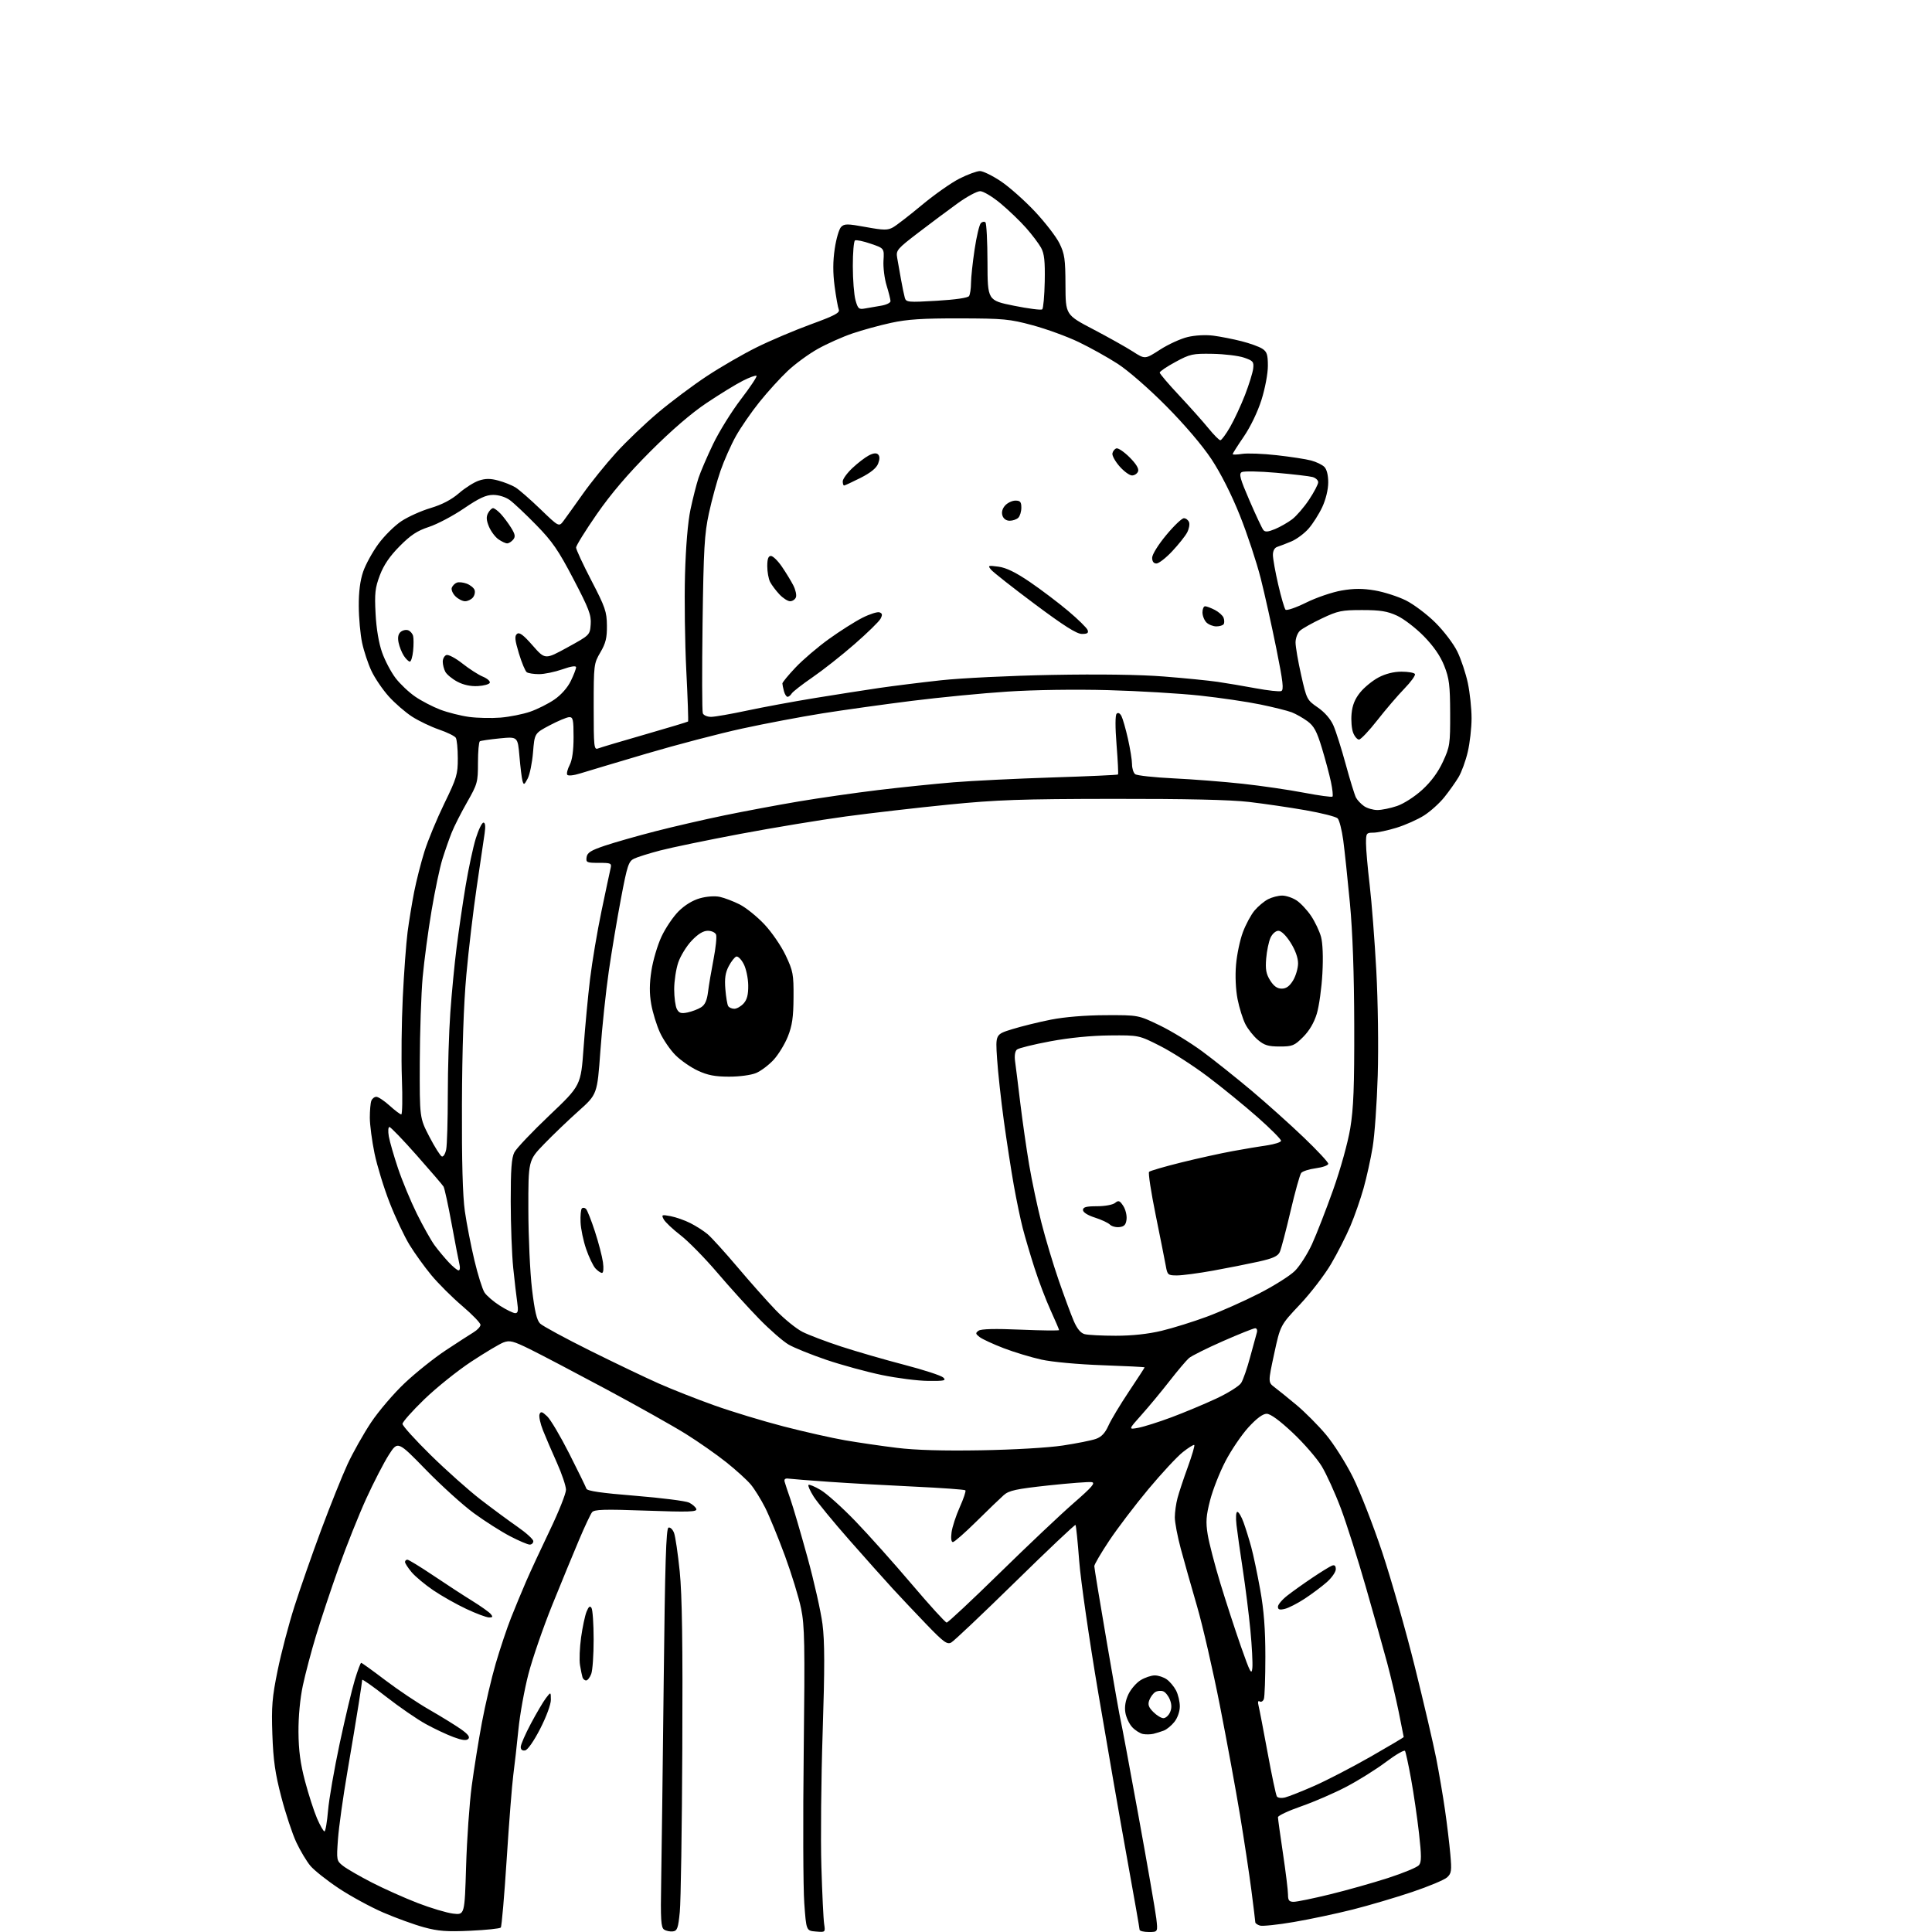 <?xml version="1.0" encoding="UTF-8" standalone="no"?>
<svg 
  version="1.1" 
  xmlns="http://www.w3.org/2000/svg" 
  xmlns:xlink="http://www.w3.org/1999/xlink" 
  xmlns:svg="http://www.w3.org/2000/svg"
  xmlns:rdf="http://www.w3.org/1999/02/22-rdf-syntax-ns#"
  xmlns:cc="http://creativecommons.org/ns#"
  xmlns:dc="http://purl.org/dc/elements/1.1/"
  viewBox="0 0 768 768"
  width="768"
  height="768"
>
<style>svg {background-color: white; }</style>"
<path stroke="none" fill="black" fill-rule="evenodd" d="M186.97,767.50C177.59,767.93 174.22,767.68 168.50,766.12C164.65,765.07 157.38,762.43 152.34,760.26C147.30,758.08 139.35,753.75 134.67,750.64C129.99,747.53 124.93,743.52 123.42,741.74C121.91,739.96 119.39,735.74 117.80,732.37C116.22,729.00 113.53,720.90 111.83,714.37C109.38,705.00 108.63,699.76 108.27,689.50C107.88,678.32 108.17,674.75 110.37,664.00C111.77,657.12 114.78,645.65 117.07,638.50C119.35,631.35 124.15,617.62 127.73,608.00C131.32,598.38 135.99,586.73 138.12,582.11C140.25,577.50 144.47,570.02 147.48,565.48C150.50,560.95 156.55,553.87 160.93,549.75C165.30,545.64 172.62,539.79 177.19,536.77C181.76,533.75 186.74,530.53 188.25,529.61C189.76,528.70 191.00,527.36 191.00,526.64C191.00,525.91 187.74,522.54 183.75,519.14C179.76,515.74 174.25,510.26 171.50,506.94C168.75,503.63 164.82,498.17 162.76,494.80C160.71,491.44 157.16,483.92 154.89,478.09C152.61,472.27 149.91,463.45 148.88,458.50C147.86,453.55 147.02,447.17 147.01,444.33C147.01,441.49 147.27,438.45 147.61,437.58C147.94,436.71 148.84,436.00 149.60,436.00C150.37,436.00 152.74,437.57 154.87,439.50C157.00,441.43 159.09,443.00 159.51,443.00C159.93,443.00 160.05,436.59 159.76,428.75C159.47,420.91 159.63,406.40 160.11,396.50C160.59,386.60 161.45,374.90 162.02,370.50C162.60,366.10 163.78,358.90 164.64,354.50C165.51,350.10 167.34,342.90 168.72,338.50C170.09,334.10 173.65,325.52 176.61,319.43C181.56,309.27 182.00,307.79 181.98,301.43C181.98,297.62 181.62,293.94 181.18,293.27C180.75,292.59 177.76,291.12 174.53,290.01C171.30,288.90 166.49,286.60 163.83,284.89C161.17,283.18 156.99,279.56 154.54,276.84C152.09,274.11 148.99,269.55 147.65,266.69C146.31,263.84 144.64,258.80 143.94,255.50C143.24,252.20 142.64,245.68 142.62,241.00C142.58,235.30 143.15,230.77 144.36,227.25C145.35,224.36 148.09,219.39 150.44,216.19C152.79,212.99 156.90,208.93 159.56,207.17C162.22,205.41 167.44,203.06 171.18,201.95C175.72,200.59 179.44,198.65 182.44,196.06C184.89,193.93 188.47,191.67 190.39,191.04C193.00,190.18 194.93,190.17 198.09,191.03C200.42,191.65 203.48,192.88 204.91,193.75C206.33,194.63 210.80,198.53 214.84,202.42C222.18,209.50 222.18,209.50 224.05,207.00C225.07,205.62 228.53,200.81 231.72,196.30C234.92,191.78 240.84,184.45 244.88,180.00C248.92,175.54 256.48,168.32 261.67,163.96C266.87,159.59 275.57,153.08 281.01,149.50C286.45,145.91 295.31,140.78 300.70,138.11C306.09,135.43 315.81,131.31 322.29,128.94C331.73,125.50 333.95,124.33 333.43,123.07C333.08,122.21 332.33,118.03 331.77,113.78C331.06,108.43 331.08,103.86 331.82,98.88C332.40,94.92 333.55,91.02 334.36,90.21C335.67,88.90 336.82,88.91 344.17,90.25C351.35,91.56 352.85,91.57 355.00,90.37C356.38,89.59 361.55,85.59 366.50,81.47C371.45,77.35 378.16,72.63 381.41,70.99C384.66,69.35 388.32,68.00 389.55,68.00C390.77,68.00 394.49,69.82 397.82,72.04C401.14,74.26 407.22,79.64 411.33,84.01C415.44,88.38 419.86,94.10 421.15,96.73C423.20,100.90 423.51,102.98 423.54,113.33C423.59,125.15 423.59,125.15 434.54,130.89C440.57,134.05 447.67,138.03 450.33,139.74C455.16,142.85 455.16,142.85 461.08,139.03C464.34,136.92 469.29,134.65 472.08,133.98C475.08,133.26 479.27,133.04 482.33,133.43C485.17,133.80 490.20,134.79 493.50,135.63C496.80,136.46 500.51,137.80 501.75,138.60C503.63,139.81 504.00,140.94 504.00,145.47C504.00,148.51 502.88,154.44 501.46,158.95C499.96,163.70 497.08,169.67 494.46,173.51C492.01,177.09 490.00,180.25 490.00,180.52C490.00,180.80 491.69,180.75 493.75,180.43C495.81,180.10 502.00,180.33 507.50,180.95C513.00,181.56 519.17,182.51 521.20,183.06C523.24,183.60 525.61,184.75 526.45,185.60C527.41,186.55 528.00,188.92 527.99,191.82C527.98,194.62 527.03,198.53 525.62,201.57C524.32,204.35 521.88,208.21 520.18,210.14C518.49,212.07 515.39,214.37 513.30,215.24C511.21,216.12 508.71,217.08 507.75,217.38C506.66,217.73 506.00,218.94 506.00,220.59C506.00,222.06 506.95,227.36 508.11,232.38C509.27,237.39 510.58,241.88 511.01,242.35C511.45,242.82 515.14,241.56 519.21,239.55C523.28,237.53 529.63,235.37 533.31,234.74C538.30,233.88 541.67,233.88 546.59,234.72C550.21,235.34 555.72,237.12 558.84,238.66C561.95,240.21 567.23,244.18 570.57,247.49C573.93,250.82 577.84,255.96 579.32,259.02C580.80,262.05 582.67,267.68 583.49,271.52C584.30,275.36 584.97,281.65 584.97,285.50C584.97,289.35 584.29,295.39 583.45,298.93C582.62,302.47 580.98,306.97 579.80,308.93C578.63,310.89 576.09,314.47 574.16,316.88C572.23,319.30 568.59,322.57 566.07,324.17C563.56,325.77 558.64,327.96 555.14,329.04C551.65,330.12 547.49,331.00 545.89,331.00C543.15,331.00 543.00,331.23 543.01,335.25C543.01,337.59 543.67,345.04 544.47,351.81C545.27,358.58 546.45,373.88 547.10,385.81C547.76,397.99 548.01,416.27 547.67,427.50C547.34,438.50 546.43,451.35 545.64,456.05C544.86,460.75 543.24,468.09 542.04,472.35C540.84,476.62 538.50,483.34 536.83,487.30C535.15,491.26 531.70,498.06 529.14,502.41C526.59,506.76 521.00,514.04 516.72,518.58C508.95,526.82 508.95,526.82 506.50,538.16C504.06,549.50 504.06,549.50 506.71,551.50C508.18,552.60 512.10,555.78 515.44,558.56C518.77,561.35 524.02,566.62 527.09,570.28C530.16,573.93 534.99,581.55 537.81,587.21C540.63,592.87 545.86,606.27 549.44,617.00C553.01,627.73 558.85,648.20 562.40,662.50C565.96,676.80 569.79,693.23 570.92,699.00C572.05,704.77 573.62,714.00 574.41,719.50C575.21,725.00 576.15,732.88 576.52,737.01C577.12,743.70 576.98,744.71 575.22,746.30C574.14,747.28 567.91,749.89 561.37,752.09C554.84,754.29 544.20,757.43 537.72,759.07C531.25,760.70 520.71,762.94 514.30,764.03C507.89,765.13 501.83,765.76 500.83,765.45C499.82,765.13 499.00,764.54 499.00,764.14C499.00,763.74 498.30,758.04 497.45,751.46C496.60,744.88 494.56,731.40 492.92,721.50C491.28,711.60 487.68,692.02 484.93,678.00C482.17,663.98 478.08,646.20 475.84,638.50C473.59,630.80 470.69,620.51 469.38,615.64C468.07,610.77 467.00,605.14 467.01,603.14C467.01,601.14 467.49,597.70 468.08,595.50C468.66,593.30 470.50,587.75 472.17,583.18C473.83,578.60 474.99,574.66 474.75,574.41C474.51,574.17 472.46,575.44 470.19,577.24C467.92,579.03 461.75,585.67 456.47,592.00C451.20,598.33 444.21,607.52 440.94,612.43C437.67,617.33 435.00,621.90 435.00,622.57C435.00,623.23 437.26,636.99 440.03,653.14C442.79,669.29 445.25,683.17 445.50,684.00C445.75,684.83 448.88,701.61 452.47,721.30C456.06,740.99 459.28,759.56 459.64,762.55C460.28,768.00 460.28,768.00 456.64,768.00C454.64,768.00 453.00,767.59 453.00,767.09C453.00,766.59 450.77,753.88 448.05,738.84C445.32,723.80 440.16,694.17 436.58,672.99C432.99,651.82 429.59,628.22 429.00,620.55C428.42,612.88 427.76,606.42 427.53,606.19C427.30,605.96 416.52,616.15 403.58,628.84C390.64,641.52 379.19,652.36 378.13,652.93C376.49,653.81 375.09,652.79 368.29,645.73C363.93,641.20 357.89,634.80 354.86,631.50C351.82,628.20 344.10,619.54 337.69,612.26C331.28,604.98 324.87,597.17 323.45,594.92C322.02,592.66 321.09,590.57 321.38,590.28C321.67,589.99 323.84,590.89 326.20,592.28C328.57,593.66 334.77,599.23 340.00,604.65C345.23,610.07 355.32,621.36 362.44,629.75C369.56,638.14 375.80,645.00 376.32,645.00C376.84,645.00 386.34,636.11 397.43,625.25C408.52,614.39 421.73,601.90 426.79,597.50C434.13,591.11 435.57,589.43 433.95,589.17C432.83,589.00 425.07,589.59 416.70,590.49C403.93,591.88 401.10,592.49 399.02,594.32C397.66,595.52 392.78,600.21 388.19,604.75C383.60,609.29 379.37,613.00 378.79,613.00C378.14,613.00 377.94,611.50 378.26,609.12C378.54,606.99 380.02,602.48 381.53,599.10C383.05,595.72 384.05,592.72 383.75,592.42C383.45,592.12 374.28,591.46 363.36,590.95C352.44,590.44 337.20,589.58 329.50,589.04C321.80,588.50 314.60,587.93 313.50,587.78C312.14,587.59 311.63,587.98 311.90,589.00C312.12,589.83 313.16,592.98 314.22,596.00C315.28,599.02 318.31,609.38 320.96,619.00C323.61,628.62 326.30,640.58 326.95,645.57C327.84,652.44 327.86,662.87 327.02,688.57C326.41,707.23 326.18,731.27 326.51,742.00C326.83,752.73 327.33,762.99 327.61,764.81C328.11,768.12 328.10,768.13 324.31,767.81C320.50,767.50 320.50,767.50 319.71,756.50C319.27,750.45 319.17,723.39 319.49,696.37C319.99,653.40 319.86,646.25 318.44,639.37C317.55,635.04 314.65,625.60 312.00,618.39C309.34,611.19 305.81,602.59 304.15,599.29C302.48,596.00 299.90,591.84 298.40,590.06C296.90,588.28 292.54,584.32 288.70,581.26C284.87,578.20 277.63,573.14 272.62,570.01C267.60,566.88 253.38,558.89 241.00,552.25C228.62,545.62 215.01,538.47 210.75,536.37C204.00,533.05 202.63,532.70 200.14,533.64C198.57,534.23 192.80,537.68 187.31,541.29C181.83,544.91 173.44,551.64 168.67,556.25C163.90,560.86 160.00,565.26 160.00,566.02C160.00,566.79 165.06,572.38 171.25,578.46C177.44,584.53 186.32,592.45 191.00,596.06C195.68,599.66 202.31,604.57 205.75,606.95C209.19,609.34 212.00,611.90 212.00,612.64C212.00,613.39 211.36,614.00 210.57,614.00C209.79,614.00 206.26,612.50 202.73,610.66C199.20,608.82 192.76,604.72 188.41,601.54C184.06,598.37 175.47,590.59 169.31,584.27C158.12,572.77 158.12,572.77 154.55,578.35C152.59,581.42 148.55,589.24 145.59,595.72C142.63,602.20 137.69,614.57 134.61,623.22C131.54,631.86 127.49,644.01 125.62,650.22C123.74,656.42 121.39,665.33 120.39,670.00C119.28,675.23 118.61,682.35 118.65,688.50C118.70,695.84 119.40,701.05 121.26,708.08C122.66,713.35 124.80,719.99 126.02,722.83C127.25,725.67 128.58,728.00 128.98,728.00C129.38,728.00 130.02,724.29 130.40,719.76C130.78,715.23 132.87,703.19 135.04,693.01C137.22,682.83 139.92,671.46 141.05,667.75C142.17,664.04 143.31,661.00 143.58,661.00C143.85,661.00 148.16,664.11 153.15,667.90C158.15,671.70 166.04,676.99 170.69,679.65C175.33,682.32 180.95,685.78 183.18,687.34C186.04,689.35 186.91,690.49 186.16,691.24C185.40,692.00 183.69,691.79 180.30,690.53C177.66,689.56 172.69,687.22 169.25,685.33C165.82,683.45 158.73,678.56 153.50,674.48C148.28,670.39 143.99,667.38 143.98,667.77C143.97,668.17 143.33,672.55 142.55,677.50C141.78,682.45 139.75,694.60 138.06,704.50C136.36,714.40 134.69,726.36 134.35,731.07C133.74,739.48 133.78,739.68 136.38,741.73C137.84,742.88 142.97,745.84 147.77,748.31C152.57,750.78 160.78,754.45 166.00,756.47C171.22,758.49 177.57,760.38 180.10,760.69C184.70,761.24 184.70,761.24 185.28,741.87C185.60,731.22 186.60,716.88 187.51,710.00C188.43,703.12 190.25,691.74 191.57,684.71C192.89,677.67 195.36,667.13 197.06,661.28C198.77,655.43 201.51,647.23 203.16,643.07C204.81,638.91 207.53,632.35 209.20,628.50C210.87,624.65 215.11,615.52 218.62,608.20C222.13,600.89 224.99,593.69 224.99,592.20C224.98,590.72 223.36,585.90 221.39,581.50C219.42,577.10 216.92,571.30 215.85,568.60C214.78,565.91 214.16,563.03 214.47,562.20C214.95,560.96 215.48,561.10 217.50,563.00C218.85,564.27 222.82,570.98 226.32,577.90C229.83,584.83 232.88,591.08 233.11,591.78C233.40,592.69 239.07,593.51 252.50,594.59C262.94,595.44 272.58,596.66 273.92,597.31C275.26,597.97 276.55,599.11 276.80,599.86C277.17,601.00 273.86,601.11 256.84,600.50C240.15,599.90 236.24,600.02 235.35,601.14C234.75,601.89 232.43,606.81 230.20,612.09C227.96,617.36 223.17,629.00 219.55,637.95C215.93,646.91 211.66,659.28 210.06,665.44C208.46,671.60 206.66,681.57 206.07,687.57C205.47,693.58 204.57,701.65 204.05,705.50C203.54,709.35 202.35,724.42 201.42,739.00C200.48,753.58 199.43,765.83 199.07,766.23C198.72,766.64 193.27,767.21 186.97,767.50zM267.50,767.76C266.40,767.90 264.82,767.58 264.00,767.04C262.74,766.22 262.55,763.19 262.83,747.79C263.01,737.73 263.46,702.09 263.83,668.58C264.35,621.38 264.78,607.57 265.74,607.25C266.43,607.02 267.42,607.97 267.94,609.35C268.47,610.73 269.48,617.63 270.20,624.68C271.14,633.98 271.43,653.27 271.23,695.00C271.09,726.62 270.64,755.88 270.23,760.00C269.60,766.46 269.22,767.54 267.50,767.76zM514.28,756.00C515.53,756.00 522.00,754.67 528.66,753.04C535.33,751.42 545.73,748.48 551.78,746.53C557.83,744.57 563.35,742.28 564.06,741.43C565.09,740.19 565.09,737.77 564.07,728.70C563.37,722.54 561.96,712.86 560.93,707.20C559.90,701.53 558.81,696.49 558.51,696.01C558.21,695.53 554.81,697.50 550.95,700.40C547.09,703.31 540.01,707.74 535.22,710.25C530.42,712.77 522.34,716.27 517.25,718.04C512.16,719.81 508.00,721.76 508.01,722.38C508.01,722.99 508.91,729.50 510.01,736.84C511.10,744.18 512.00,751.49 512.00,753.09C512.00,755.45 512.43,756.00 514.28,756.00zM510.86,714.51C512.31,714.15 517.55,712.07 522.50,709.89C527.45,707.71 537.46,702.52 544.75,698.36C552.04,694.19 558.00,690.66 558.00,690.50C558.00,690.35 557.09,685.78 555.98,680.36C554.87,674.94 552.81,666.23 551.41,661.00C550.01,655.77 546.21,642.27 542.98,631.00C539.75,619.73 535.25,605.55 532.97,599.50C530.69,593.45 527.28,585.95 525.39,582.83C523.50,579.72 518.33,573.75 513.90,569.58C508.64,564.64 505.03,562.00 503.52,562.00C501.99,562.00 499.52,563.84 496.26,567.40C493.55,570.38 489.44,576.43 487.13,580.87C484.82,585.30 482.07,592.30 481.02,596.43C479.44,602.59 479.27,605.01 480.07,609.96C480.60,613.27 482.85,621.95 485.06,629.24C487.28,636.53 490.98,647.90 493.29,654.50C496.94,664.89 497.54,666.03 497.83,663.02C498.01,661.10 497.66,654.35 497.05,648.02C496.44,641.68 495.09,630.88 494.04,624.00C492.99,617.12 491.86,609.14 491.53,606.25C491.18,603.17 491.32,601.00 491.88,601.00C492.41,601.00 493.52,602.91 494.36,605.25C495.20,607.59 496.57,611.98 497.39,615.00C498.22,618.02 499.82,625.64 500.95,631.92C502.43,640.16 503.00,647.60 503.00,658.59C503.00,666.98 502.73,674.55 502.40,675.41C502.06,676.28 501.32,676.70 500.75,676.35C500.08,675.93 499.92,676.57 500.31,678.10C500.64,679.42 502.25,687.82 503.90,696.76C505.54,705.70 507.19,713.50 507.56,714.09C507.94,714.70 509.35,714.88 510.86,714.51zM208.75,695.81C207.64,696.02 207.00,695.53 207.00,694.44C207.00,693.50 208.83,689.30 211.06,685.11C213.30,680.91 215.99,676.36 217.04,674.99C218.96,672.50 218.96,672.50 218.98,675.69C218.99,677.52 217.18,682.44 214.75,687.18C212.25,692.06 209.78,695.62 208.75,695.81zM458.50,689.22C457.40,689.48 455.54,689.52 454.37,689.30C453.21,689.08 451.27,687.86 450.08,686.59C448.89,685.32 447.66,682.71 447.35,680.78C446.97,678.46 447.39,675.99 448.56,673.51C449.54,671.45 451.73,668.92 453.42,667.89C455.11,666.85 457.64,666.01 459.03,666.00C460.42,666.00 462.56,666.70 463.78,667.56C465.01,668.42 466.68,670.42 467.51,672.01C468.33,673.60 469.00,676.44 469.00,678.32C469.00,680.29 468.10,682.88 466.87,684.44C465.70,685.93 463.78,687.51 462.62,687.94C461.45,688.38 459.60,688.95 458.50,689.22zM462.48,683.00C463.34,683.00 464.51,681.97 465.08,680.72C465.80,679.14 465.80,677.60 465.07,675.70C464.50,674.19 463.29,672.66 462.38,672.32C461.47,671.97 460.05,672.11 459.21,672.64C458.38,673.17 457.32,674.61 456.86,675.85C456.21,677.61 456.57,678.66 458.47,680.56C459.81,681.90 461.61,683.00 462.48,683.00zM232.99,668.00C232.41,668.00 231.76,667.44 231.55,666.75C231.33,666.06 230.89,663.88 230.56,661.90C230.23,659.92 230.43,654.97 230.99,650.90C231.56,646.83 232.53,642.23 233.16,640.68C233.99,638.62 234.52,638.22 235.13,639.18C235.59,639.91 235.98,645.53 235.98,651.68C235.99,657.84 235.56,664.02 235.02,665.43C234.49,666.85 233.57,668.00 232.99,668.00zM194.37,642.96C193.34,642.94 189.29,641.42 185.37,639.58C181.44,637.74 175.54,634.40 172.25,632.17C168.96,629.94 165.08,626.70 163.63,624.98C162.19,623.26 161.00,621.43 161.00,620.92C161.00,620.42 161.42,620.00 161.94,620.00C162.45,620.00 167.07,622.82 172.19,626.26C177.31,629.71 184.30,634.26 187.72,636.37C191.14,638.49 194.46,640.85 195.09,641.61C196.01,642.71 195.86,642.99 194.37,642.96zM510.75,639.55C508.66,640.06 508.00,639.85 508.00,638.69C508.00,637.85 509.69,635.85 511.75,634.25C513.81,632.64 518.30,629.44 521.73,627.14C525.16,624.84 528.64,622.69 529.48,622.37C530.53,621.97 531.00,622.41 531.00,623.79C531.00,624.89 529.38,627.21 527.40,628.95C525.43,630.69 521.49,633.63 518.65,635.50C515.82,637.36 512.26,639.18 510.75,639.55zM390.00,576.51C402.99,576.29 416.73,575.49 422.50,574.61C428.00,573.78 433.90,572.60 435.62,571.99C437.84,571.21 439.29,569.68 440.62,566.71C441.65,564.41 445.31,558.32 448.75,553.17C452.19,548.03 455.00,543.69 455.00,543.55C455.00,543.40 447.46,543.02 438.25,542.70C428.63,542.36 418.31,541.42 414.00,540.47C409.88,539.56 403.10,537.51 398.94,535.91C394.79,534.31 390.51,532.34 389.44,531.52C387.75,530.23 387.70,529.90 389.00,528.97C390.01,528.26 395.53,528.12 405.75,528.56C414.14,528.92 421.00,528.99 421.00,528.73C421.00,528.47 419.47,524.89 417.60,520.79C415.73,516.68 412.84,509.09 411.19,503.91C409.53,498.73 407.44,491.66 406.55,488.20C405.65,484.73 404.06,477.08 403.01,471.20C401.96,465.31 400.18,453.75 399.04,445.50C397.91,437.25 396.70,426.15 396.35,420.83C395.71,411.17 395.71,411.17 402.36,409.12C406.01,407.99 412.94,406.28 417.75,405.33C423.19,404.26 431.41,403.58 439.50,403.55C452.50,403.50 452.50,403.50 461.00,407.60C465.68,409.86 473.32,414.54 478.00,418.00C482.68,421.46 491.45,428.46 497.50,433.54C503.55,438.63 512.89,447.00 518.26,452.15C523.63,457.29 528.02,462.00 528.01,462.62C528.01,463.24 525.80,464.03 523.11,464.39C520.41,464.75 517.78,465.59 517.24,466.27C516.71,466.95 514.80,473.80 513.00,481.50C511.20,489.20 509.28,496.48 508.74,497.68C507.97,499.36 506.04,500.24 500.19,501.54C496.03,502.46 487.91,504.07 482.15,505.11C476.38,506.15 469.96,507.00 467.88,507.00C464.29,507.00 464.06,506.81 463.43,503.25C463.06,501.19 461.25,492.09 459.41,483.02C457.56,473.96 456.38,466.22 456.78,465.82C457.18,465.42 462.91,463.75 469.51,462.11C476.10,460.48 485.32,458.44 490.00,457.59C494.68,456.73 500.88,455.69 503.79,455.27C506.70,454.84 509.16,454.05 509.24,453.50C509.32,452.95 505.14,448.74 499.95,444.15C494.75,439.56 485.80,432.26 480.06,427.93C474.31,423.60 465.81,418.13 461.16,415.78C452.72,411.50 452.72,411.50 441.11,411.60C433.74,411.67 425.11,412.52 417.50,413.94C410.90,415.17 404.94,416.64 404.26,417.21C403.49,417.84 403.20,419.63 403.51,421.87C403.79,423.87 404.72,431.35 405.58,438.50C406.45,445.65 408.03,456.68 409.10,463.00C410.17,469.32 412.36,479.68 413.97,486.00C415.58,492.32 418.68,502.68 420.87,509.00C423.06,515.33 425.74,522.57 426.83,525.11C428.15,528.18 429.59,529.93 431.15,530.34C432.44,530.69 438.00,530.98 443.50,530.98C450.04,530.98 456.36,530.30 461.76,529.01C466.30,527.92 474.40,525.39 479.76,523.40C485.12,521.41 494.39,517.29 500.36,514.25C506.33,511.21 512.81,507.13 514.76,505.18C516.70,503.23 519.76,498.45 521.54,494.57C523.32,490.68 527.10,480.98 529.94,473.00C532.90,464.67 535.80,454.24 536.75,448.50C538.06,440.61 538.39,431.97 538.33,407.50C538.28,387.01 537.70,370.57 536.61,359.00C535.70,349.38 534.51,338.13 533.96,334.01C533.40,329.89 532.40,325.98 531.73,325.31C531.05,324.64 525.33,323.19 519.00,322.08C512.67,320.97 502.55,319.49 496.50,318.78C489.10,317.92 471.44,317.52 442.50,317.56C405.65,317.61 396.28,317.93 377.00,319.85C364.62,321.08 346.29,323.20 336.25,324.55C326.21,325.91 307.31,329.03 294.25,331.49C281.19,333.95 266.90,336.91 262.50,338.06C258.10,339.21 253.40,340.68 252.07,341.32C249.88,342.38 249.35,343.96 246.88,357.00C245.36,364.98 243.17,378.04 242.01,386.03C240.85,394.02 239.34,408.31 238.66,417.78C237.41,435.01 237.41,435.01 229.95,441.68C225.85,445.34 219.69,451.25 216.25,454.81C210.00,461.28 210.00,461.28 210.03,480.89C210.05,491.68 210.70,505.86 211.48,512.42C212.53,521.21 213.37,524.81 214.70,526.13C215.69,527.11 224.60,531.94 234.50,536.87C244.40,541.79 256.77,547.71 262.00,550.02C267.23,552.33 277.12,556.23 284.00,558.68C290.88,561.14 303.25,564.89 311.50,567.03C319.75,569.16 330.77,571.65 336.00,572.55C341.23,573.45 350.45,574.80 356.50,575.54C363.87,576.45 374.92,576.77 390.00,576.51zM452.50,567.57C454.70,567.16 460.64,565.28 465.70,563.39C470.76,561.50 478.74,558.16 483.43,555.98C488.12,553.79 492.60,550.99 493.38,549.75C494.17,548.51 495.77,543.90 496.94,539.50C498.12,535.10 499.32,530.71 499.61,529.75C499.90,528.78 499.61,528.00 498.96,528.00C498.32,528.00 492.55,530.31 486.15,533.12C479.74,535.94 473.65,538.98 472.62,539.87C471.59,540.77 468.11,544.88 464.90,549.00C461.69,553.12 456.69,559.16 453.78,562.41C448.51,568.31 448.51,568.31 452.50,567.57zM368.96,548.93C364.86,548.90 356.55,547.84 350.50,546.58C344.45,545.32 334.55,542.61 328.50,540.56C322.45,538.50 315.70,535.78 313.50,534.50C311.30,533.23 306.05,528.65 301.84,524.34C297.62,520.03 290.11,511.74 285.15,505.92C280.19,500.10 273.60,493.39 270.51,491.01C267.42,488.63 264.42,485.79 263.84,484.71C262.86,482.86 263.03,482.78 266.60,483.45C268.69,483.85 272.23,485.09 274.45,486.22C276.68,487.35 279.74,489.31 281.26,490.58C282.78,491.85 288.13,497.75 293.16,503.69C298.18,509.64 305.04,517.35 308.39,520.83C311.75,524.31 316.52,528.18 319.00,529.44C321.48,530.69 328.45,533.34 334.50,535.31C340.55,537.28 351.80,540.54 359.50,542.54C367.20,544.54 374.16,546.81 374.96,547.59C376.23,548.81 375.42,548.99 368.96,548.93zM204.81,522.00C205.91,522.00 206.09,521.04 205.61,517.75C205.27,515.41 204.55,509.23 204.01,504.00C203.48,498.77 203.03,486.94 203.02,477.70C203.00,464.86 203.35,460.23 204.47,458.06C205.27,456.50 211.55,449.89 218.42,443.36C230.90,431.50 230.90,431.50 231.98,416.50C232.58,408.25 233.73,395.93 234.56,389.13C235.38,382.33 237.43,370.18 239.11,362.13C240.79,354.08 242.41,346.49 242.70,345.25C243.20,343.14 242.92,343.00 238.05,343.00C233.24,343.00 232.88,342.84 233.18,340.75C233.44,338.94 234.88,338.04 240.50,336.15C244.35,334.86 253.35,332.29 260.50,330.45C267.65,328.61 280.02,325.76 288.00,324.11C295.98,322.47 309.25,319.98 317.50,318.59C325.75,317.20 339.93,315.17 349.00,314.07C358.07,312.98 371.57,311.59 379.00,310.98C386.43,310.37 404.11,309.51 418.30,309.05C432.49,308.60 444.25,308.07 444.43,307.87C444.61,307.66 444.35,302.36 443.85,296.08C443.29,289.03 443.30,284.30 443.88,283.72C444.46,283.14 445.18,283.49 445.79,284.64C446.32,285.66 447.49,289.74 448.38,293.70C449.27,297.66 450.00,302.21 450.00,303.82C450.00,305.44 450.56,307.20 451.25,307.75C451.94,308.29 458.80,309.04 466.50,309.41C474.20,309.78 486.57,310.75 493.99,311.56C501.42,312.37 512.36,313.97 518.32,315.11C524.28,316.25 529.39,316.94 529.68,316.66C529.96,316.37 529.69,313.74 529.07,310.82C528.45,307.89 526.82,301.80 525.45,297.28C523.44,290.67 522.33,288.61 519.73,286.69C517.95,285.39 515.15,283.80 513.50,283.16C511.85,282.52 506.23,281.12 501.00,280.04C495.77,278.96 484.98,277.37 477.00,276.51C469.02,275.65 452.60,274.67 440.50,274.34C427.45,273.99 411.18,274.22 400.50,274.92C390.60,275.56 373.50,277.22 362.50,278.60C351.50,279.98 335.52,282.21 327.00,283.56C318.48,284.92 304.08,287.64 295.01,289.62C285.93,291.60 268.83,296.08 257.01,299.57C245.18,303.07 233.37,306.60 230.77,307.41C228.05,308.27 225.81,308.50 225.48,307.97C225.17,307.47 225.61,305.72 226.46,304.08C227.47,302.12 228.00,298.34 228.00,293.05C228.00,286.02 227.78,285.01 226.25,285.08C225.29,285.12 221.80,286.59 218.50,288.33C212.50,291.50 212.50,291.50 211.89,299.05C211.55,303.21 210.59,307.90 209.76,309.49C208.42,312.04 208.19,312.15 207.70,310.43C207.40,309.37 206.86,304.97 206.49,300.66C205.81,292.82 205.81,292.82 198.66,293.52C194.72,293.91 191.16,294.43 190.75,294.67C190.34,294.92 190.00,298.76 190.00,303.21C190.00,310.92 189.80,311.66 185.67,318.90C183.28,323.08 180.52,328.52 179.54,331.00C178.55,333.48 176.90,338.20 175.87,341.50C174.83,344.80 172.89,354.02 171.55,362.00C170.20,369.98 168.62,381.85 168.02,388.39C167.43,394.92 166.91,410.19 166.87,422.32C166.80,444.37 166.80,444.37 170.68,451.86C172.82,455.98 175.05,459.52 175.65,459.72C176.25,459.92 177.02,458.65 177.37,456.91C177.72,455.17 178.00,445.37 178.01,435.12C178.01,424.88 178.46,410.20 179.01,402.50C179.55,394.80 180.68,383.10 181.52,376.50C182.35,369.90 183.96,358.91 185.10,352.09C186.24,345.26 188.05,336.82 189.12,333.34C190.20,329.85 191.57,327.00 192.18,327.00C192.90,327.00 193.06,328.46 192.65,331.25C192.31,333.59 190.90,343.15 189.52,352.50C188.14,361.85 186.27,377.60 185.38,387.50C184.31,399.27 183.71,417.09 183.63,439.00C183.54,461.69 183.92,475.40 184.79,481.50C185.50,486.45 187.21,495.22 188.58,500.98C189.95,506.75 191.76,512.51 192.60,513.79C193.44,515.08 196.21,517.45 198.76,519.06C201.31,520.68 204.03,522.00 204.81,522.00zM239.29,506.00C238.75,506.00 237.57,505.18 236.66,504.18C235.76,503.18 234.11,499.72 233.00,496.50C231.89,493.28 230.89,488.49 230.78,485.87C230.66,483.24 230.90,480.77 231.30,480.37C231.70,479.96 232.45,480.05 232.95,480.57C233.46,481.08 235.05,485.10 236.48,489.50C237.92,493.90 239.36,499.41 239.68,501.75C240.03,504.26 239.87,506.00 239.29,506.00zM182.30,505.00C182.81,505.00 182.97,503.99 182.67,502.75C182.36,501.51 180.97,494.28 179.57,486.68C178.18,479.08 176.71,472.33 176.31,471.68C175.92,471.03 171.11,465.44 165.64,459.25C160.17,453.06 155.29,448.00 154.80,448.00C154.31,448.00 154.20,449.69 154.56,451.75C154.92,453.81 156.58,459.55 158.24,464.50C159.91,469.45 163.27,477.55 165.72,482.50C168.18,487.45 171.33,493.07 172.74,495.00C174.15,496.93 176.68,499.96 178.35,501.75C180.02,503.54 181.80,505.00 182.30,505.00zM444.99,487.79C443.61,487.95 441.91,487.50 441.20,486.79C440.49,486.08 437.79,484.82 435.21,484.00C432.36,483.09 430.50,481.91 430.50,481.00C430.50,479.85 431.79,479.50 436.08,479.50C439.21,479.50 442.36,478.92 443.26,478.18C444.63,477.06 445.10,477.23 446.51,479.37C447.41,480.74 448.00,483.14 447.82,484.69C447.58,486.84 446.91,487.57 444.99,487.79zM289.78,427.99C284.23,427.98 281.29,427.42 277.40,425.60C274.59,424.30 270.60,421.53 268.52,419.45C266.44,417.37 263.66,413.31 262.33,410.42C261.01,407.53 259.45,402.47 258.87,399.17C258.12,394.87 258.14,391.10 258.95,385.84C259.57,381.80 261.36,375.73 262.94,372.35C264.51,368.97 267.57,364.43 269.72,362.28C272.18,359.82 275.35,357.88 278.22,357.08C280.92,356.32 284.17,356.09 286.15,356.52C287.99,356.92 291.53,358.27 294.00,359.51C296.48,360.76 300.89,364.30 303.80,367.38C306.74,370.49 310.52,375.99 312.30,379.74C315.26,385.99 315.50,387.26 315.44,396.50C315.40,404.34 314.91,407.69 313.20,412.00C312.00,415.02 309.44,419.21 307.52,421.30C305.59,423.39 302.45,425.75 300.54,426.55C298.57,427.37 293.91,428.00 289.78,427.99zM508.69,416.00C504.17,416.00 502.58,415.52 500.03,413.37C498.32,411.93 496.07,409.11 495.05,407.10C494.03,405.09 492.63,400.62 491.95,397.17C491.21,393.38 490.96,387.96 491.34,383.53C491.68,379.49 492.90,373.66 494.06,370.58C495.21,367.49 497.30,363.61 498.70,361.95C500.09,360.29 502.51,358.27 504.07,357.46C505.63,356.66 508.16,356.00 509.70,356.01C511.24,356.01 513.81,356.88 515.41,357.93C517.02,358.99 519.61,361.76 521.17,364.08C522.73,366.41 524.51,370.15 525.13,372.41C525.81,374.93 526.03,380.53 525.67,387.00C525.36,392.77 524.36,399.96 523.45,402.97C522.36,406.55 520.48,409.75 518.01,412.22C514.55,415.68 513.77,416.00 508.69,416.00zM273.32,402.47C275.07,402.10 277.48,401.18 278.69,400.42C280.25,399.43 281.04,397.67 281.46,394.27C281.78,391.65 282.77,385.80 283.65,381.28C284.52,376.77 284.98,372.38 284.65,371.53C284.32,370.68 282.87,370.00 281.38,370.00C279.55,370.00 277.49,371.26 274.97,373.91C272.92,376.06 270.52,379.97 269.62,382.59C268.73,385.21 268.00,390.01 268.00,393.24C268.00,396.48 268.48,400.03 269.07,401.13C269.93,402.74 270.76,403.00 273.32,402.47zM291.90,401.00C292.89,401.00 294.55,400.05 295.60,398.89C296.97,397.37 297.48,395.37 297.43,391.64C297.39,388.81 296.58,385.01 295.62,383.19C294.67,381.36 293.35,380.04 292.69,380.25C292.04,380.45 290.68,382.17 289.69,384.06C288.34,386.63 287.99,388.94 288.34,393.18C288.59,396.31 289.10,399.34 289.46,399.93C289.82,400.52 290.92,401.00 291.90,401.00zM509.50,393.00C511.28,393.00 512.62,392.04 514.01,389.75C515.10,387.96 515.99,384.90 516.00,382.95C516.00,380.72 514.89,377.64 513.02,374.70C511.22,371.85 509.31,370.00 508.18,370.00C507.13,370.00 505.77,371.19 505.05,372.75C504.36,374.26 503.58,377.98 503.33,381.00C502.97,385.36 503.30,387.17 504.92,389.75C506.35,392.02 507.73,393.00 509.50,393.00zM547.54,322.00C549.25,322.00 552.76,321.28 555.36,320.39C558.03,319.48 562.37,316.69 565.38,313.94C568.91,310.71 571.66,306.97 573.59,302.79C576.34,296.85 576.50,295.79 576.46,283.50C576.42,272.34 576.09,269.68 574.11,264.67C572.55,260.73 569.91,256.92 565.99,252.90C562.79,249.64 558.00,245.96 555.34,244.74C551.48,242.96 548.68,242.51 541.50,242.51C533.38,242.50 531.81,242.82 525.52,245.81C521.67,247.63 517.74,249.83 516.77,250.71C515.79,251.59 515.00,253.70 515.00,255.39C515.00,257.09 516.00,262.92 517.23,268.35C519.40,278.00 519.55,278.28 523.84,281.23C526.58,283.12 528.91,285.79 530.05,288.38C531.05,290.65 533.26,297.62 534.96,303.87C536.66,310.12 538.50,316.06 539.03,317.07C539.57,318.07 541.01,319.60 542.23,320.45C543.45,321.30 545.84,322.00 547.54,322.00zM237.75,297.52C238.71,297.14 247.08,294.64 256.35,291.98C265.62,289.31 273.35,286.98 273.52,286.81C273.68,286.64 273.37,277.50 272.81,266.50C272.26,255.50 272.03,238.40 272.30,228.50C272.61,217.28 273.43,207.50 274.48,202.53C275.41,198.15 276.84,192.53 277.66,190.03C278.48,187.54 281.10,181.45 283.48,176.50C285.86,171.55 290.83,163.55 294.53,158.71C298.23,153.88 301.02,149.69 300.73,149.40C300.44,149.10 297.98,149.99 295.27,151.37C292.55,152.74 286.10,156.70 280.93,160.16C274.83,164.23 266.94,171.03 258.50,179.47C249.60,188.38 242.88,196.26 237.24,204.39C232.71,210.92 229.00,216.90 229.00,217.67C229.00,218.44 231.75,224.35 235.10,230.80C240.58,241.33 241.21,243.17 241.26,248.66C241.31,253.55 240.79,255.69 238.66,259.32C236.06,263.75 236.00,264.24 236.00,281.04C236.00,296.99 236.12,298.16 237.75,297.52zM540.23,293.99C539.52,293.99 538.47,292.76 537.89,291.25C537.30,289.74 537.02,286.34 537.27,283.71C537.58,280.33 538.59,277.84 540.69,275.25C542.32,273.23 545.61,270.55 547.99,269.29C550.75,267.83 554.04,267.00 557.10,267.00C559.73,267.00 562.14,267.41 562.45,267.92C562.77,268.43 560.88,271.05 558.26,273.74C555.64,276.44 550.80,282.09 547.50,286.31C544.20,290.53 540.93,293.98 540.23,293.99zM199.00,285.26C202.57,284.96 207.85,283.91 210.73,282.92C213.61,281.93 217.95,279.75 220.38,278.08C223.07,276.23 225.62,273.34 226.90,270.70C228.06,268.32 229.00,265.87 229.00,265.26C229.00,264.55 227.04,264.84 223.52,266.08C220.51,267.13 216.35,267.99 214.27,267.98C212.20,267.98 210.01,267.64 209.41,267.23C208.81,266.83 207.40,263.47 206.28,259.77C204.66,254.39 204.50,252.83 205.51,251.99C206.46,251.20 208.02,252.35 211.73,256.59C216.69,262.23 216.69,262.23 225.59,257.34C234.48,252.46 234.50,252.44 234.81,248.17C235.08,244.50 234.11,241.96 227.96,230.20C221.97,218.73 219.56,215.23 213.15,208.68C208.94,204.37 204.22,199.93 202.65,198.79C200.99,197.58 198.26,196.73 196.07,196.73C193.21,196.73 190.51,197.97 184.42,202.11C180.06,205.08 173.80,208.38 170.50,209.46C165.84,210.99 163.24,212.70 158.85,217.14C154.91,221.12 152.54,224.61 151.00,228.67C149.11,233.67 148.87,235.86 149.30,244.00C149.61,249.96 150.58,255.70 151.90,259.40C153.05,262.64 155.46,267.21 157.25,269.55C159.04,271.89 162.55,275.21 165.05,276.92C167.55,278.64 172.05,280.97 175.04,282.11C178.03,283.24 183.18,284.54 186.49,284.99C189.80,285.43 195.43,285.55 199.00,285.26zM282.72,284.96C284.25,284.94 290.68,283.81 297.00,282.46C303.32,281.11 315.48,278.86 324.00,277.47C332.52,276.08 344.00,274.29 349.50,273.48C355.00,272.68 366.02,271.30 374.00,270.43C381.98,269.55 401.83,268.59 418.12,268.29C436.88,267.94 453.19,268.17 462.62,268.92C470.80,269.56 480.43,270.52 484.00,271.04C487.57,271.56 494.42,272.72 499.22,273.61C504.02,274.50 508.55,275.00 509.30,274.71C510.40,274.29 510.04,271.09 507.37,257.85C505.56,248.86 502.76,236.26 501.14,229.85C499.51,223.44 495.79,212.19 492.85,204.85C489.52,196.52 485.27,188.12 481.55,182.50C477.91,177.02 470.87,168.76 463.54,161.38C456.66,154.44 448.40,147.25 444.26,144.59C440.28,142.02 433.31,138.14 428.76,135.96C424.22,133.78 416.00,130.79 410.50,129.30C401.32,126.82 398.93,126.60 381.50,126.56C366.74,126.53 360.65,126.93 354.20,128.34C349.64,129.33 342.72,131.23 338.83,132.56C334.94,133.88 328.78,136.63 325.13,138.67C321.48,140.70 316.09,144.65 313.13,147.44C310.18,150.22 305.14,155.76 301.94,159.75C298.73,163.73 294.50,169.86 292.53,173.37C290.57,176.89 287.82,183.08 286.42,187.13C285.01,191.18 282.94,198.78 281.81,204.00C280.02,212.24 279.69,218.05 279.28,247.79C279.03,266.66 279.07,282.74 279.38,283.54C279.69,284.35 281.18,284.98 282.72,284.96zM313.07,277.00C312.61,277.00 311.96,275.99 311.63,274.75C311.30,273.51 311.02,272.14 311.01,271.69C311.01,271.24 313.36,268.38 316.25,265.33C319.14,262.27 325.10,257.18 329.50,254.02C333.90,250.85 339.91,247.04 342.85,245.56C345.79,244.08 348.85,243.11 349.64,243.42C350.76,243.85 350.84,244.42 350.01,245.99C349.41,247.10 344.78,251.62 339.71,256.04C334.65,260.47 327.12,266.40 323.00,269.23C318.88,272.06 315.14,274.97 314.70,275.69C314.26,276.41 313.53,277.00 313.07,277.00zM189.92,272.73C187.05,272.88 184.20,272.26 181.78,270.97C179.74,269.88 177.60,268.12 177.03,267.06C176.46,266.00 176.00,264.19 176.00,263.03C176.00,261.88 176.64,260.69 177.43,260.39C178.22,260.09 181.07,261.59 183.79,263.74C186.51,265.89 190.16,268.24 191.90,268.96C193.65,269.68 194.91,270.77 194.71,271.39C194.51,272.00 192.35,272.60 189.92,272.73zM162.92,263.00C162.44,263.00 161.37,261.96 160.54,260.70C159.71,259.43 158.76,257.04 158.43,255.39C158.02,253.37 158.31,251.99 159.29,251.18C160.09,250.51 161.43,250.23 162.27,250.55C163.12,250.87 163.99,251.89 164.22,252.82C164.45,253.74 164.45,256.41 164.22,258.75C163.98,261.09 163.40,263.00 162.92,263.00zM430.09,252.00C428.00,252.00 422.95,248.80 411.36,240.15C402.63,233.63 394.82,227.48 393.99,226.49C392.58,224.78 392.74,224.71 396.91,225.26C399.98,225.67 403.76,227.51 409.41,231.36C413.86,234.39 420.70,239.57 424.62,242.87C428.54,246.17 432.01,249.58 432.34,250.44C432.79,251.63 432.26,252.00 430.09,252.00zM483.51,249.00C482.21,249.00 480.44,248.29 479.57,247.43C478.71,246.56 478.00,244.76 478.00,243.43C478.00,242.09 478.47,241.00 479.05,241.00C479.63,241.00 481.37,241.66 482.93,242.46C484.48,243.27 486.04,244.66 486.38,245.55C486.73,246.45 486.75,247.59 486.44,248.09C486.13,248.59 484.82,249.00 483.51,249.00zM184.88,239.00C183.84,239.00 182.11,238.11 181.02,237.02C179.94,235.94 179.29,234.39 179.60,233.60C179.91,232.81 180.80,231.91 181.59,231.61C182.37,231.30 184.15,231.49 185.53,232.01C186.92,232.54 188.32,233.66 188.64,234.50C188.96,235.34 188.67,236.69 187.99,237.51C187.31,238.33 185.91,239.00 184.88,239.00zM314.08,239.00C313.14,239.00 311.22,237.76 309.81,236.25C308.40,234.74 306.74,232.52 306.12,231.32C305.50,230.11 305.00,227.30 305.00,225.07C305.00,222.18 305.42,221.00 306.45,221.00C307.25,221.00 309.21,222.91 310.81,225.25C312.41,227.59 314.45,230.93 315.35,232.69C316.25,234.44 316.72,236.58 316.39,237.44C316.06,238.30 315.02,239.00 314.08,239.00zM459.70,224.00C458.60,224.00 458.00,223.20 458.00,221.72C458.00,220.42 460.40,216.55 463.58,212.72C466.64,209.02 469.81,206.00 470.61,206.00C471.41,206.00 472.33,206.71 472.66,207.57C473.00,208.43 472.64,210.30 471.88,211.72C471.12,213.14 468.45,216.49 465.95,219.15C463.45,221.82 460.63,224.00 459.70,224.00zM201.60,216.00C200.96,216.00 199.40,215.27 198.12,214.37C196.84,213.47 195.15,211.21 194.37,209.35C193.33,206.85 193.23,205.43 194.01,203.98C194.59,202.89 195.49,202.00 196.00,202.00C196.51,202.00 197.87,203.01 199.03,204.25C200.19,205.49 202.05,207.98 203.17,209.78C204.80,212.41 204.96,213.35 203.98,214.53C203.30,215.34 202.24,216.00 201.60,216.00zM506.81,210.33C508.84,209.49 511.90,207.74 513.62,206.45C515.34,205.15 518.38,201.63 520.37,198.63C522.37,195.62 524.00,192.50 524.00,191.70C524.00,190.89 522.99,189.96 521.75,189.62C520.51,189.28 514.00,188.52 507.29,187.93C500.57,187.34 494.42,187.23 493.61,187.68C492.41,188.36 492.94,190.30 496.71,199.00C499.21,204.78 501.68,210.03 502.19,210.67C502.89,211.56 504.02,211.48 506.81,210.33zM401.37,207.00C399.99,207.00 398.88,206.21 398.48,204.93C398.06,203.61 398.45,202.16 399.56,200.93C400.52,199.87 402.37,199.00 403.65,199.00C405.56,199.00 406.00,199.53 406.00,201.80C406.00,203.34 405.46,205.14 404.80,205.80C404.14,206.46 402.60,207.00 401.37,207.00zM335.53,193.00C335.24,193.00 335.00,192.26 335.00,191.35C335.00,190.44 336.71,188.07 338.80,186.10C340.89,184.12 343.83,181.86 345.32,181.07C347.16,180.10 348.37,179.97 349.06,180.66C349.74,181.34 349.75,182.54 349.07,184.30C348.40,186.07 346.10,187.93 342.07,189.97C338.76,191.64 335.82,193.00 335.53,193.00zM450.00,189.00C449.01,189.00 446.79,187.38 445.05,185.40C443.31,183.42 442.03,181.10 442.20,180.24C442.36,179.37 443.07,178.47 443.78,178.24C444.48,178.01 446.84,179.61 449.04,181.80C451.66,184.43 452.81,186.33 452.40,187.39C452.06,188.28 450.98,189.00 450.00,189.00zM485.10,175.00C485.57,175.00 487.32,172.64 488.98,169.75C490.64,166.86 493.31,161.12 494.91,157.00C496.50,152.88 497.97,148.15 498.16,146.51C498.47,143.81 498.12,143.39 494.50,142.16C492.30,141.41 486.68,140.73 482.00,140.65C474.09,140.51 473.06,140.74 467.25,143.89C463.81,145.75 461.00,147.65 461.00,148.11C461.00,148.57 464.49,152.67 468.76,157.22C473.03,161.78 478.26,167.64 480.38,170.25C482.50,172.86 484.63,175.00 485.10,175.00zM414.30,122.98C414.73,122.61 415.18,117.63 415.30,111.90C415.45,103.83 415.13,100.83 413.85,98.50C412.94,96.85 410.27,93.30 407.90,90.62C405.54,87.94 400.97,83.55 397.75,80.87C394.53,78.19 390.88,76.00 389.63,76.00C388.39,76.00 384.40,78.14 380.78,80.75C377.15,83.36 370.12,88.61 365.15,92.41C356.64,98.92 356.14,99.50 356.63,102.41C356.92,104.11 357.60,107.97 358.15,111.00C358.69,114.03 359.38,117.35 359.68,118.39C360.19,120.15 360.99,120.23 372.35,119.56C379.82,119.12 384.76,118.40 385.22,117.68C385.63,117.03 385.98,114.70 385.99,112.50C386.00,110.30 386.65,104.29 387.42,99.14C388.19,93.99 389.31,89.29 389.90,88.70C390.49,88.11 391.31,87.98 391.73,88.40C392.15,88.83 392.52,95.98 392.54,104.29C392.58,119.41 392.58,119.41 403.04,121.53C408.79,122.69 413.86,123.34 414.30,122.98zM343.82,122.63C345.29,122.36 348.19,121.86 350.25,121.52C352.31,121.19 354.00,120.37 353.99,119.70C353.98,119.04 353.29,116.25 352.44,113.50C351.59,110.75 351.04,106.30 351.20,103.61C351.50,98.71 351.50,98.71 346.12,96.88C343.17,95.86 340.36,95.28 339.87,95.58C339.39,95.87 339.00,100.48 339.01,105.81C339.01,111.14 339.49,117.22 340.07,119.32C341.02,122.73 341.41,123.08 343.82,122.63z" />

</svg>